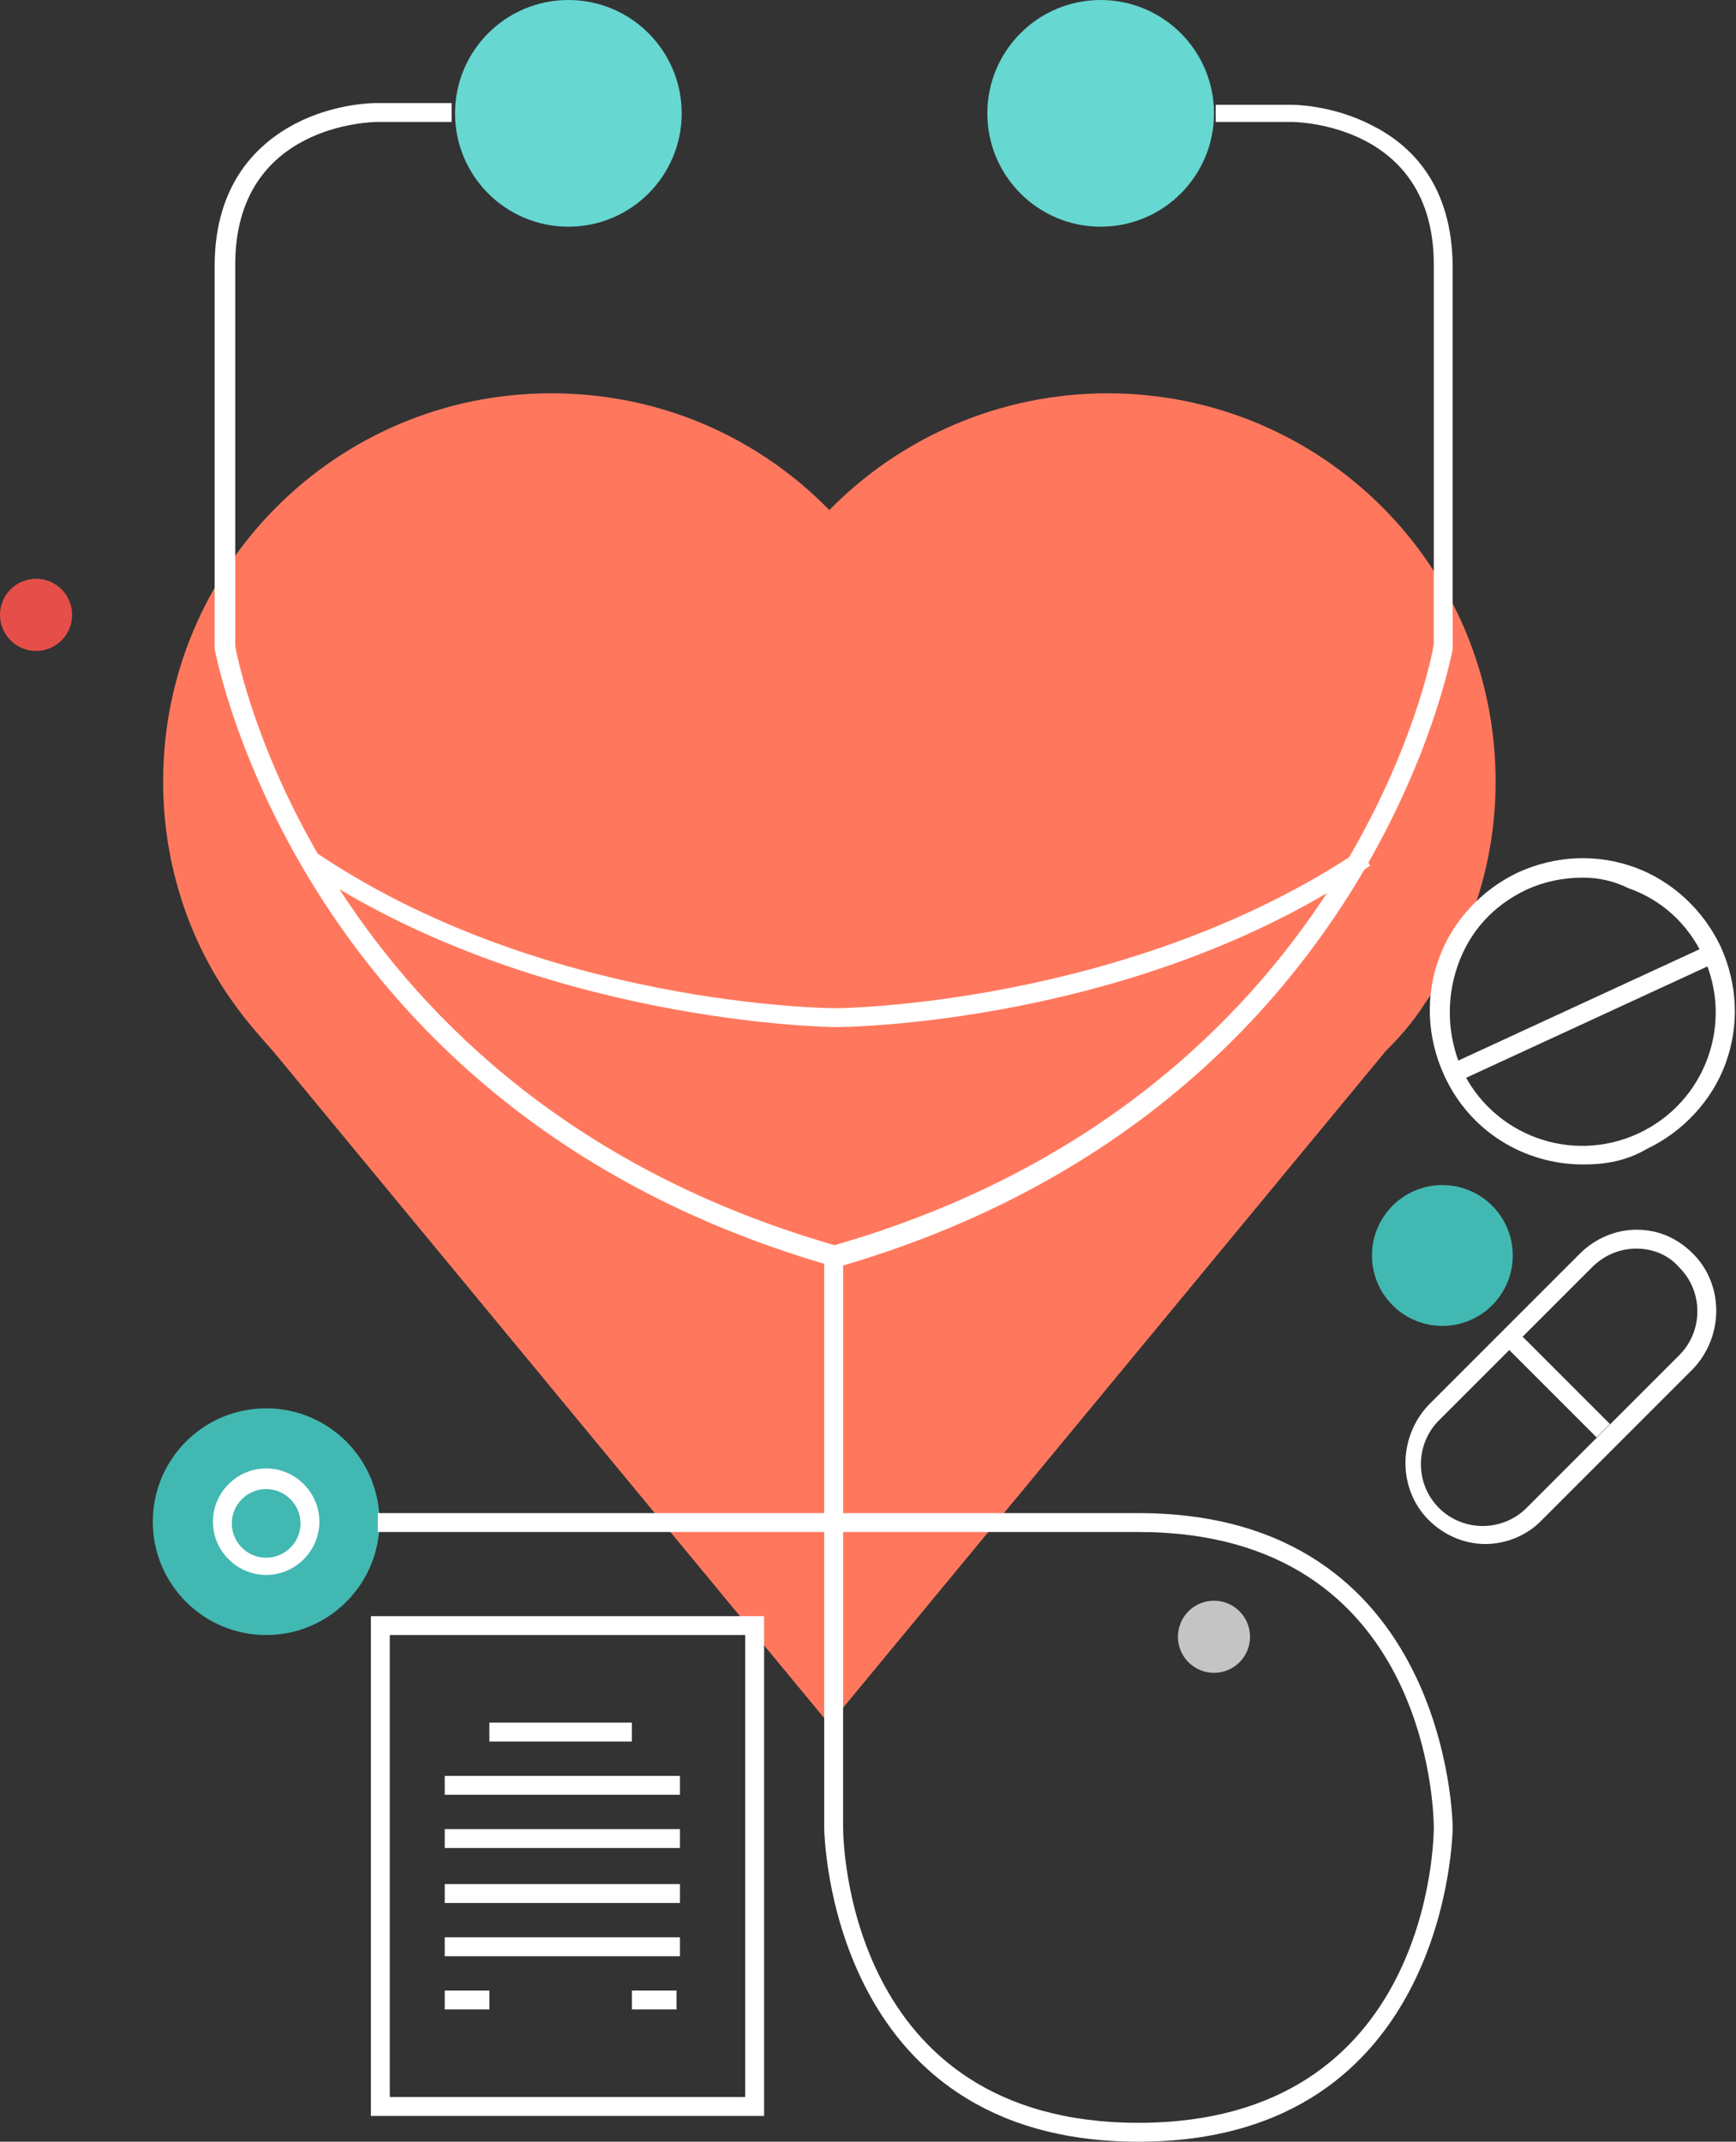 <?xml version="1.0" encoding="utf-8"?>
<!-- Generator: Adobe Illustrator 22.1.0, SVG Export Plug-In . SVG Version: 6.00 Build 0)  -->
<svg version="1.1" id="Layer_1" xmlns="http://www.w3.org/2000/svg" xmlns:xlink="http://www.w3.org/1999/xlink" x="0px" y="0px"
	 viewBox="0 0 101.1 124.7" style="enable-background:new 0 0 101.1 124.7;" xml:space="preserve">
<rect x="0" y="0" width="101.1" height="124.7" fill="#333333" stroke="none"/>
<style type="text/css">
	.st0{fill:#E64F49;}
	.st1{fill:#C4C4C4;}
	.st2{fill:#42B8B2;}
	.st3{fill:#FF785D;}
	.st4{fill:#66D7D1;}
	.st5{fill:#FFFFFF;}
</style>
<g>
	<circle class="st0" cx="2.1" cy="35.8" r="2.1"/>
</g>
<g>
	<circle class="st1" cx="70.7" cy="95.3" r="2.1"/>
</g>
<g>
	<circle class="st2" cx="84" cy="73.1" r="4.1"/>
</g>
<g>
	<path class="st3" d="M83,58.4L83,58.4c2.6-3.7,4.1-8.1,4.1-12.9C87.1,33,77,22.9,64.5,22.9c-6.3,0-12.1,2.6-16.2,6.8
		c-4.1-4.2-9.8-6.8-16.2-6.8C19.6,22.9,9.5,33,9.5,45.5c0,4.8,1.5,9.3,4.1,12.9h0l0,0c0.7,1,1.5,1.9,2.3,2.8l32.4,39.2l32.4-39.2
		C81.5,60.4,82.3,59.5,83,58.4L83,58.4z"/>
</g>
<g>
	<circle class="st4" cx="33.1" cy="6.6" r="6.6"/>
</g>
<g>
	<circle class="st4" cx="64.1" cy="6.6" r="6.6"/>
</g>
<g>
	<circle class="st2" cx="15.5" cy="88.6" r="6.6"/>
</g>
<g>
	<path class="st5" d="M15.5,91.7c-1.7,0-3.1-1.4-3.1-3.1s1.4-3.1,3.1-3.1s3.1,1.4,3.1,3.1S17.2,91.7,15.5,91.7z M15.5,86.7
		c-1.1,0-2,0.9-2,2s0.9,2,2,2s2-0.9,2-2S16.6,86.7,15.5,86.7z"/>
</g>
<g>
	<path class="st5" d="M48.6,73.7l-0.2,0c-31-8.9-35.8-35.6-35.9-35.9l0-22.3c0-4.9,2.6-7.2,4.7-8.3c2.3-1.2,4.6-1.2,4.7-1.2l0,0h4.4
		v1.1H22c-0.3,0-8.3,0.1-8.3,8.3v22.2c0,0.2,4.7,26.2,34.9,34.9c30.2-8.7,34.9-34.7,34.9-35l0-22.1c0-8.2-8-8.3-8.3-8.3h-4.4V6.1
		h4.4c0.1,0,2.4,0,4.7,1.2c2.2,1.1,4.7,3.4,4.7,8.3v22.2c-0.1,0.4-4.9,27.1-35.9,36L48.6,73.7z"/>
</g>
<g>
	<path class="st5" d="M48.6,59.8c-0.2,0-17.4-0.2-31-9.4l0.6-0.9c13.3,9.1,30.2,9.2,30.4,9.2l0.2,0c0.2,0,17-0.2,30.4-9.2l0.6,0.9
		c-13.6,9.3-30.8,9.4-31,9.4L48.6,59.8z"/>
</g>
<g>
	<path class="st5" d="M66.3,124.7c-18.1,0-18.3-18.1-18.3-18.3V89.2H22v-1.1h26v-15h1.1v15h17.2c18.1,0,18.3,18.1,18.3,18.3
		S84.4,124.7,66.3,124.7z M49.1,89.2v17.2c0,0.7,0.2,17.2,17.2,17.2c17,0,17.2-16.5,17.2-17.2c0-0.7-0.2-17.2-17.2-17.2H49.1z"/>
</g>
<g>
	<g>
		<path class="st5" d="M44.5,123.2H21.6V94.1h22.9V123.2z M22.7,122.1h20.7V95.2H22.7V122.1z"/>
	</g>
	<g>
		<rect x="28.5" y="100.3" class="st5" width="8.3" height="1.1"/>
	</g>
	<g>
		<rect x="25.9" y="115.9" class="st5" width="2.6" height="1.1"/>
	</g>
	<g>
		<rect x="36.8" y="115.9" class="st5" width="2.6" height="1.1"/>
	</g>
	<g>
		<rect x="25.9" y="103.4" class="st5" width="13.7" height="1.1"/>
	</g>
	<g>
		<rect x="25.9" y="106.5" class="st5" width="13.7" height="1.1"/>
	</g>
	<g>
		<rect x="25.9" y="109.7" class="st5" width="13.7" height="1.1"/>
	</g>
	<g>
		<rect x="25.9" y="112.8" class="st5" width="13.7" height="1.1"/>
	</g>
</g>
<g>
	<g>
		<g>
			<path class="st5" d="M86.5,89.9c-1.2,0-2.4-0.5-3.3-1.4c-1.8-1.8-1.8-4.8,0-6.7L92,73c0.9-0.9,2.1-1.4,3.3-1.4c0,0,0,0,0,0
				c1.3,0,2.4,0.5,3.3,1.4c1.8,1.8,1.8,4.8,0,6.7l-8.9,8.9C88.9,89.4,87.7,89.9,86.5,89.9z M95.3,72.7c-1,0-1.9,0.4-2.6,1.1
				l-8.9,8.9c-1.4,1.4-1.4,3.7,0,5.1c1.4,1.4,3.7,1.4,5.1,0l8.9-8.9c1.4-1.4,1.4-3.7,0-5.1C97.2,73.1,96.3,72.7,95.3,72.7
				C95.3,72.7,95.3,72.7,95.3,72.7z"/>
		</g>
		<g>
			
				<rect x="90.1" y="76.6" transform="matrix(0.707 -0.707 0.707 0.707 -30.387 87.724)" class="st5" width="1.1" height="7.8"/>
		</g>
	</g>
	<g>
		<g>
			<path class="st5" d="M92.2,67.8c-3.4,0-6.6-1.9-8.1-5.2l0,0c-1-2.2-1.1-4.6-0.3-6.8c0.8-2.2,2.5-4,4.6-5c2.2-1,4.6-1.1,6.8-0.3
				c2.2,0.8,4,2.5,5,4.6c1,2.2,1.1,4.6,0.3,6.8c-0.8,2.2-2.5,4-4.6,5C94.7,67.6,93.5,67.8,92.2,67.8z M92.2,51.1
				c-1.1,0-2.2,0.2-3.3,0.7c-1.9,0.9-3.3,2.4-4,4.4c-0.7,2-0.6,4.1,0.2,6l0,0c1.8,3.9,6.4,5.6,10.3,3.8c3.9-1.8,5.6-6.4,3.8-10.3
				c-0.9-1.9-2.4-3.3-4.4-4C94,51.3,93.1,51.1,92.2,51.1z"/>
		</g>
		<g>
			
				<rect x="83.8" y="58.4" transform="matrix(0.908 -0.419 0.419 0.908 -16.215 44.106)" class="st5" width="16.7" height="1.1"/>
		</g>
	</g>
</g>
</svg>
